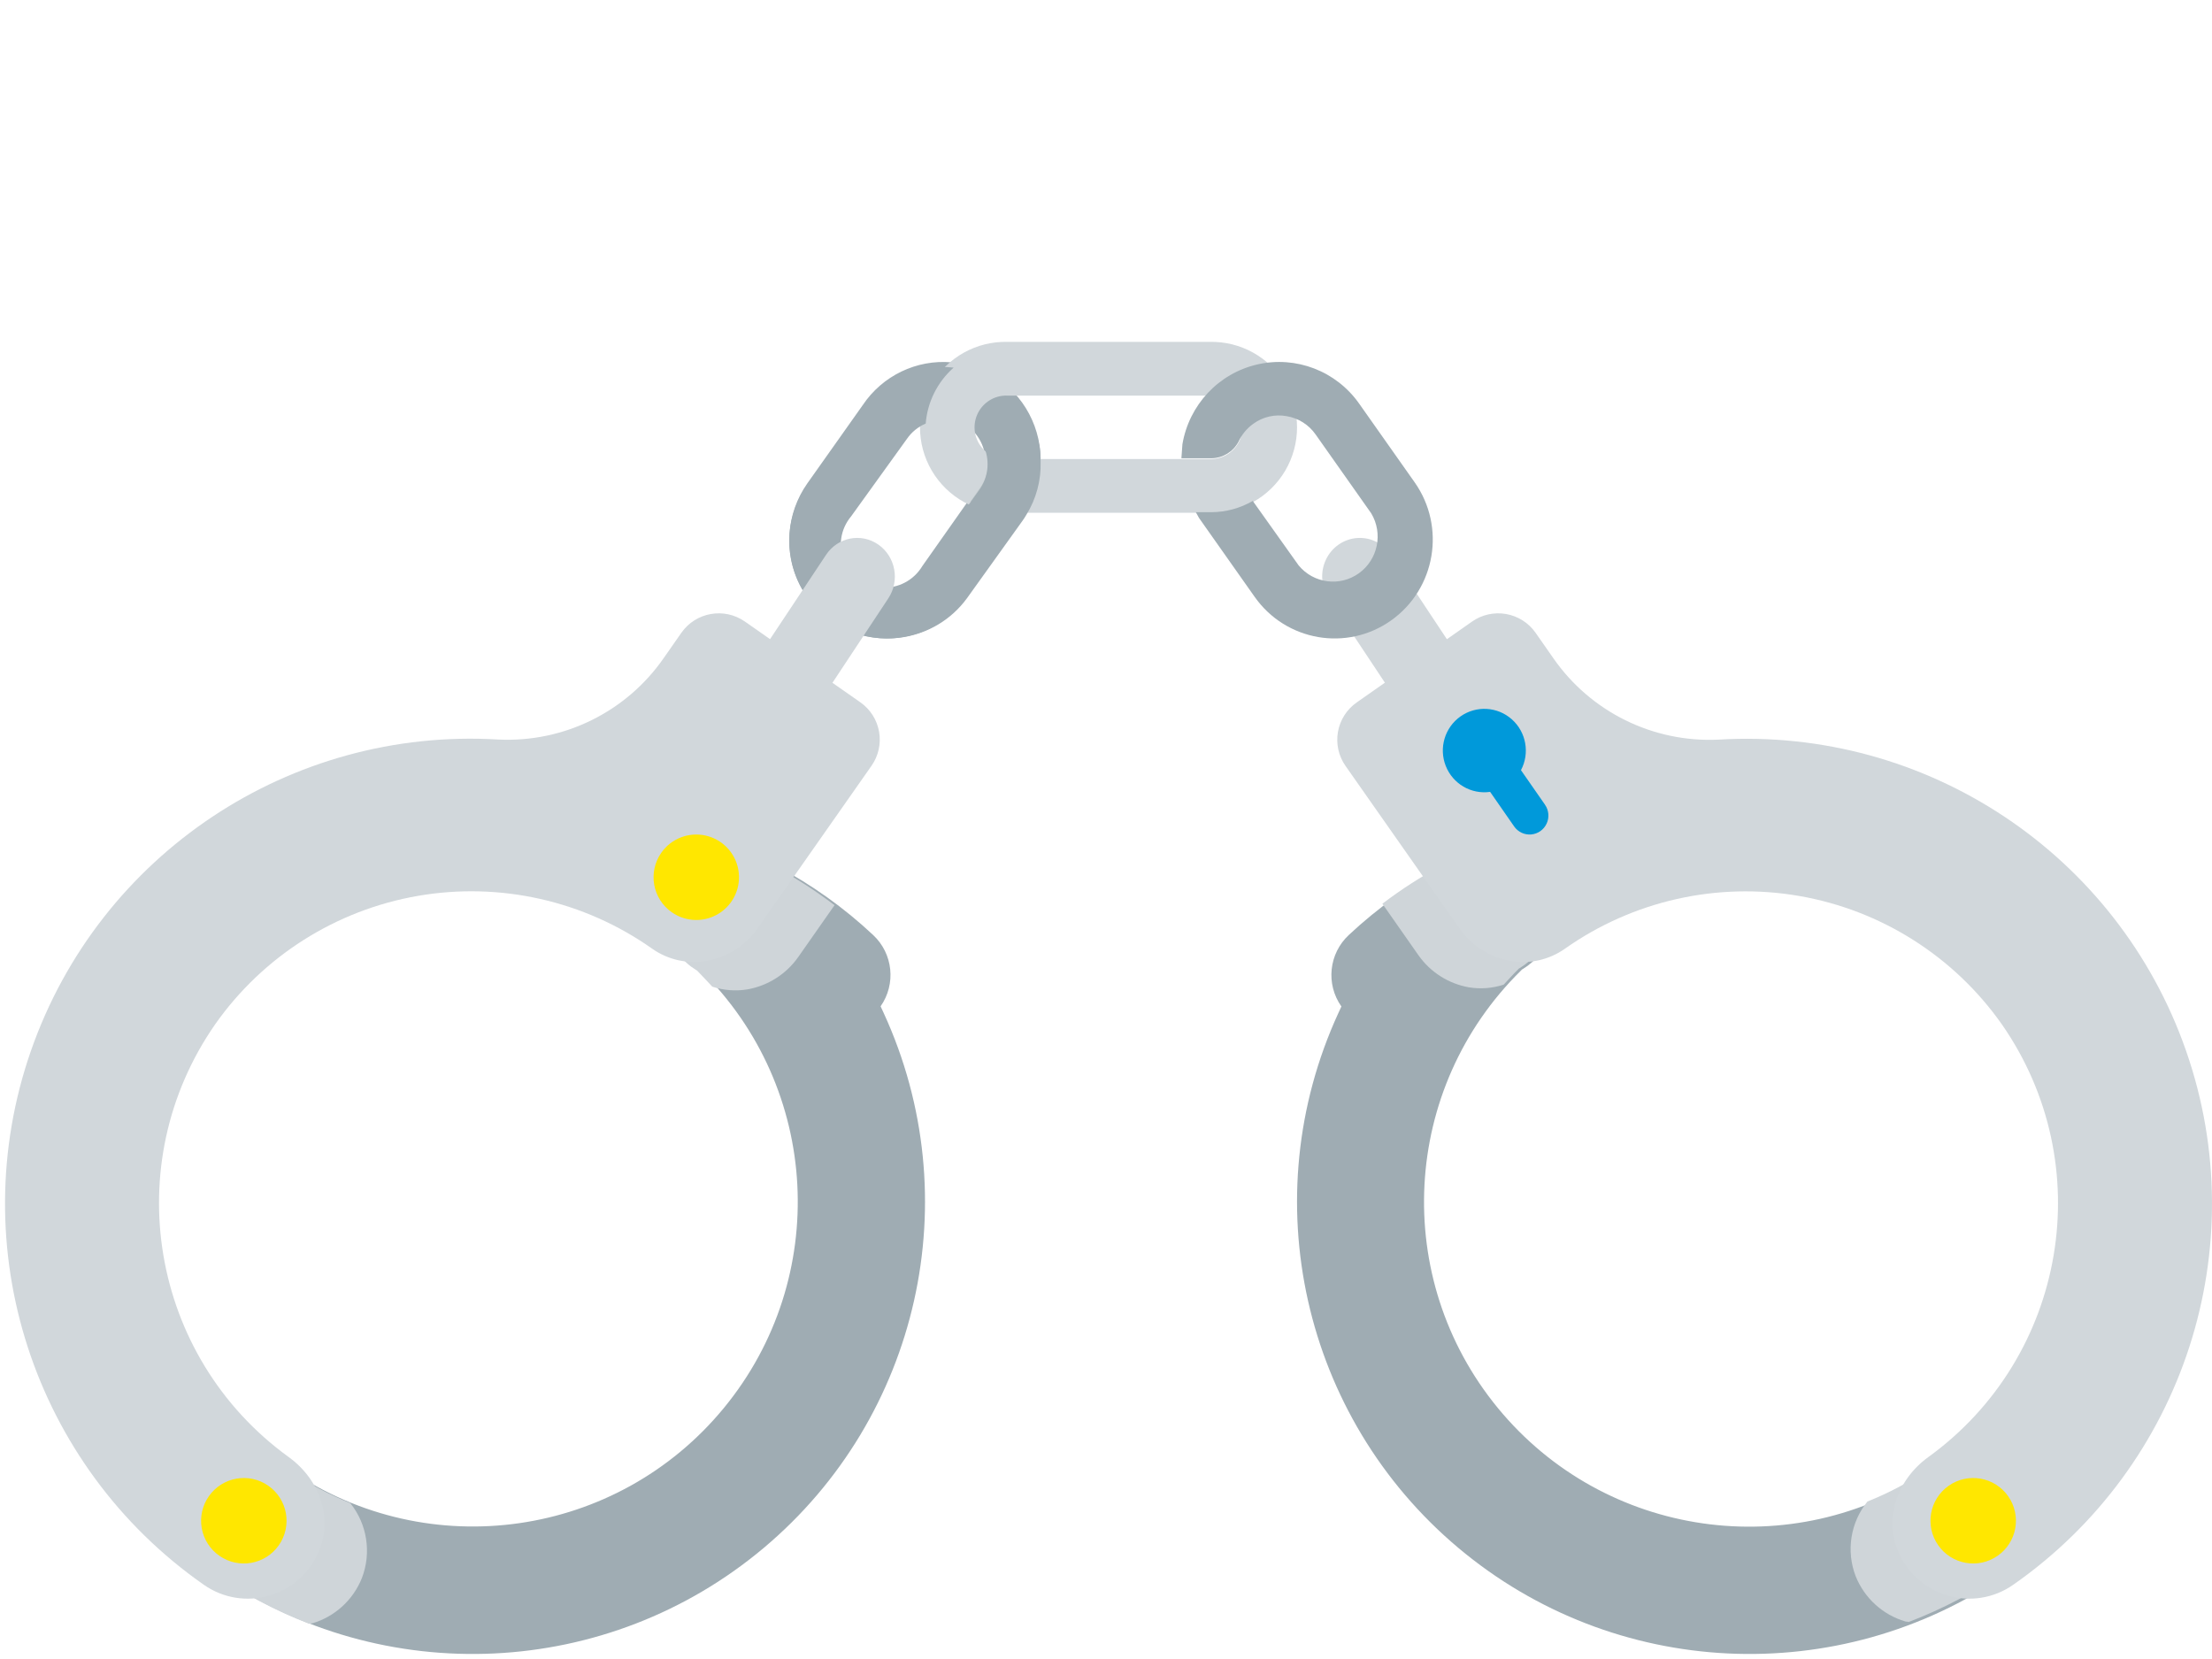 <?xml version="1.0" encoding="UTF-8"?>
<svg width="440px" height="330px" viewBox="0 0 440 330" version="1.1" xmlns="http://www.w3.org/2000/svg" xmlns:xlink="http://www.w3.org/1999/xlink">
    <title>Graphic elements / Icons / Rich icons / Crime</title>
    <g id="Graphic-elements-/-Icons-/-Rich-icons-/-Crime" stroke="none" stroke-width="1" fill="none" fill-rule="evenodd">
        <g id="Crime" transform="translate(1, 68)" fill-rule="nonzero">
            <path d="M175.342,59 C168.105,58.998 161.473,54.92 158.154,48.431 C154.835,41.941 155.384,34.125 159.575,28.172 L170.593,12.608 C174.522,6.732 181.298,3.465 188.298,4.072 C195.297,4.678 201.421,9.063 204.3,15.529 C207.179,21.995 206.36,29.527 202.16,35.209 L191.197,50.773 C187.554,55.955 181.639,59.024 175.342,59 Z M186.36,14.998 C183.482,14.978 180.776,16.377 179.11,18.745 L168.147,34.309 C166.033,36.875 165.521,40.419 166.82,43.488 C168.12,46.556 171.012,48.633 174.311,48.865 C177.61,49.098 180.761,47.448 182.471,44.592 L193.434,29.028 L193.434,29.028 C195.326,26.32 195.57,22.774 194.065,19.828 C192.56,16.883 189.557,15.025 186.272,15.01 L186.36,14.998 Z" id="Shape" fill="#9FACB3"></path>
            <path d="M239.571,33.994 L199.429,33.994 C193.256,34.153 187.483,30.949 184.35,25.625 C181.217,20.302 181.217,13.698 184.35,8.375 C187.483,3.051 193.256,-0.153 199.429,0.006 L239.571,0.006 C245.744,-0.153 251.517,3.051 254.65,8.375 C257.783,13.698 257.783,20.302 254.65,25.625 C251.517,30.949 245.744,34.153 239.571,33.994 L239.571,33.994 Z M199.429,10.692 C197.113,10.594 194.93,11.775 193.743,13.767 C192.556,15.759 192.556,18.241 193.743,20.233 C194.93,22.225 197.113,23.406 199.429,23.308 L239.571,23.308 C241.887,23.406 244.07,22.225 245.257,20.233 C246.444,18.241 246.444,15.759 245.257,13.767 C244.07,11.775 241.887,10.594 239.571,10.692 L199.429,10.692 Z" id="Shape" fill="#D1D7DB"></path>
            <path d="M194.632,20 C196.103,22.893 195.84,26.373 193.952,29.009 L193.952,29.009 L192,31.792 C194.453,33.214 197.229,33.974 200.059,34 L203.173,34 C205.123,30.829 206.103,27.151 205.991,23.423 L200.059,23.423 C197.755,23.4 195.658,22.078 194.632,20 L194.632,20 Z" id="Path" fill="#C2CBCD"></path>
            <path d="M36.191,236.475 C35.556,232.865 36.52,229.157 38.835,226.314 C42.945,221.24 50.797,220.418 56.728,224.449 C84.367,243.253 121.79,237.873 143.008,212.045 C164.227,186.217 162.232,148.472 138.41,125.022 L138.221,124.822 L137.977,124.678 C136.69,123.889 135.56,122.869 134.645,121.668 L134.245,121.246 C132.934,120.136 131.601,119.092 130.191,118.093 C125.958,115.245 123.876,110.115 124.926,105.123 C125.878,100.868 128.896,97.371 132.967,95.807 C136.883,94.339 141.271,94.896 144.697,97.295 C147.607,99.348 150.392,101.573 153.038,103.957 L153.271,104.157 L153.538,104.301 C160.499,107.997 166.938,112.601 172.686,117.993 C176.643,121.692 177.273,127.738 174.164,132.173 L174.164,132.173 L174.775,133.494 C191.691,170.291 181.924,213.852 150.915,239.908 C119.907,265.965 75.304,268.091 41.956,245.103 C38.947,243.124 36.868,240.011 36.191,236.475 Z" id="Path" fill="#9FACB3"></path>
            <path d="M36.128,236.243 C35.628,232.736 36.605,229.179 38.824,226.43 C42.913,221.346 50.724,220.522 56.625,224.561 C60.4,227.128 64.437,229.28 68.668,230.98 C72.034,235.165 72.923,240.841 71,245.866 C69.266,250.231 65.643,253.556 61.166,254.889 C60.956,254.955 60.735,254.889 60.525,255 C53.762,252.405 47.336,248.994 41.388,244.842 C38.521,242.839 36.614,239.722 36.128,236.243 L36.128,236.243 Z" id="Path" fill="#CFD5D9"></path>
            <path d="M137.855,125.266 L137.665,125.065 L137.419,124.919 C136.123,124.125 134.985,123.098 134.064,121.889 L133.661,121.464 C132.341,120.346 130.999,119.295 129.579,118.288 C125.303,115.415 123.205,110.232 124.277,105.194 C125.235,100.909 128.275,97.387 132.375,95.812 C136.318,94.335 140.736,94.895 144.186,97.311 C147.116,99.378 149.921,101.619 152.585,104.02 L152.82,104.221 L153.088,104.367 C157.255,106.614 161.238,109.186 165,112.06 L157.764,122.392 C155.381,125.767 151.765,128.069 147.698,128.799 C145.351,129.191 142.944,129.007 140.685,128.263 C139.745,127.267 138.817,126.239 137.855,125.266 Z" id="Path" fill="#CFD5D9" style="mix-blend-mode: multiply;"></path>
            <path d="M39.572,247.255 C5.585,223.538 -8.476,180.138 5.154,141.022 C18.783,101.906 56.78,76.612 98.161,79.107 C111.181,79.723 123.6,73.597 131.026,62.895 L134.541,57.862 C137.417,53.765 143.071,52.77 147.175,55.639 L170.13,71.695 C172.103,73.075 173.446,75.182 173.863,77.552 C174.28,79.921 173.737,82.359 172.354,84.329 L149.622,116.752 C147.257,120.111 143.659,122.4 139.612,123.119 C135.806,123.802 131.884,122.934 128.724,120.708 C115.208,111.16 98.444,107.38 82.134,110.202 C65.824,113.025 51.31,122.219 41.796,135.753 C22.407,163.628 28.898,201.877 56.399,221.81 C62.65,226.31 65.163,233.933 62.516,240.355 C60.774,244.716 57.126,248.038 52.618,249.367 C48.175,250.692 43.369,249.914 39.572,247.255 Z" id="Path" fill="#D1D7DB"></path>
            <path d="M42.635,241.467 C46.481,244.155 51.777,243.216 54.466,239.37 C57.154,235.525 56.218,230.227 52.374,227.536 C48.53,224.846 43.233,225.781 40.542,229.624 C39.245,231.471 38.737,233.758 39.13,235.981 C39.522,238.203 40.784,240.177 42.635,241.467 L42.635,241.467 Z" id="Path" fill="#FFE700"></path>
            <path d="M132.622,113.459 C135.437,115.433 139.163,115.517 142.064,113.671 C144.964,111.825 146.467,108.413 145.871,105.027 C145.275,101.64 142.698,98.946 139.341,98.202 C135.985,97.458 132.511,98.809 130.54,101.627 C129.246,103.471 128.738,105.755 129.129,107.975 C129.519,110.194 130.776,112.167 132.622,113.459 L132.622,113.459 Z" id="Path" fill="#FFE700"></path>
            <path d="M194.845,21 C194.662,20.302 194.431,19.632 194.155,19 C194.32,19.709 194.552,20.382 194.845,21 Z" id="Path" fill="#9FACB3"></path>
            <path d="M205.824,21.091 C205.204,17.466 203.549,14.093 201.056,11.371 L200,11.371 C197.958,11.341 196.032,12.31 194.851,13.962 C193.669,15.613 193.383,17.735 194.086,19.636 C194.392,20.12 194.649,20.633 194.853,21.168 C195.922,23.923 195.53,27.026 193.808,29.434 L193.808,29.434 L191.785,32.255 L182.748,44.907 C181.023,47.738 177.844,49.374 174.516,49.143 C171.188,48.912 168.27,46.854 166.959,43.812 C165.648,40.77 166.165,37.256 168.298,34.713 L179.413,19.283 C180.339,17.943 181.63,16.891 183.137,16.253 C183.476,11.972 185.467,7.985 188.695,5.122 C181.641,4.334 174.712,7.412 170.61,13.156 L159.494,28.585 C153.381,37.307 155.495,49.283 164.232,55.429 C172.97,61.574 185.069,59.593 191.352,50.99 L202.412,35.561 C202.69,35.186 202.923,34.79 203.156,34.404 C205.121,31.234 206.106,27.564 205.991,23.846 C206.002,22.925 205.946,22.004 205.824,21.091 L205.824,21.091 Z" id="Path" fill="#9FACB3"></path>
            <path d="M284.573,77 C282.089,76.999 279.766,75.745 278.365,73.648 L263.392,51.099 C261.813,48.837 261.558,45.878 262.725,43.368 C263.892,40.858 266.298,39.192 269.011,39.016 C271.724,38.839 274.317,40.18 275.786,42.518 L290.715,65.044 C292.265,67.39 292.424,70.417 291.13,72.919 C289.835,75.421 287.298,76.99 284.529,77 L284.573,77 Z" id="Path" fill="#D1D7DB"></path>
            <path d="M403.808,236.508 C404.445,232.898 403.479,229.191 401.164,226.348 C397.053,221.273 389.197,220.452 383.263,224.482 C355.613,243.287 318.176,237.907 296.948,212.079 C275.721,186.25 277.716,148.505 301.548,125.055 L301.737,124.855 L301.982,124.711 C303.269,123.922 304.4,122.902 305.315,121.702 L305.715,121.28 C307.026,120.169 308.36,119.126 309.771,118.126 C314.035,115.285 316.139,110.135 315.082,105.123 C314.13,100.868 311.11,97.371 307.037,95.807 C303.12,94.339 298.73,94.896 295.304,97.295 C292.392,99.348 289.605,101.573 286.959,103.957 L286.725,104.157 L286.459,104.301 C279.498,107.989 273.06,112.585 267.313,117.971 C263.32,121.674 262.684,127.758 265.825,132.206 L265.825,132.206 L265.213,133.528 C248.313,170.315 258.085,213.852 289.089,239.901 C320.094,265.95 364.691,268.093 398.053,245.136 C401.054,243.15 403.128,240.041 403.808,236.508 L403.808,236.508 Z" id="Path" fill="#9FACB3"></path>
            <g id="Group" style="mix-blend-mode: multiply;" transform="translate(273, 94)" fill="#CFD5D9">
                <path d="M130.156,141.924 C130.659,138.425 129.677,134.874 127.447,132.131 C123.34,127.057 115.491,126.235 109.563,130.266 C105.77,132.828 101.713,134.976 97.462,136.672 C94.08,140.849 93.187,146.514 95.119,151.529 C96.861,155.885 100.502,159.203 105,160.534 C105.211,160.6 105.433,160.534 105.644,160.645 C112.439,158.055 118.896,154.651 124.872,150.507 C127.752,148.508 129.668,145.397 130.156,141.924 L130.156,141.924 Z" id="Path"></path>
                <path d="M27.921,30.879 L28.109,30.679 L28.354,30.534 C29.64,29.746 30.769,28.726 31.684,27.525 L32.084,27.104 C33.394,25.993 34.726,24.949 36.136,23.95 C40.396,21.109 42.498,15.96 41.443,10.948 C40.491,6.693 37.474,3.196 33.405,1.632 C29.491,0.165 25.105,0.722 21.682,3.12 C18.773,5.173 15.989,7.398 13.344,9.782 L13.111,9.982 L12.845,10.126 C8.694,12.356 4.725,14.91 0.977,17.766 L8.16,28.025 C10.525,31.376 14.114,33.662 18.151,34.387 C20.48,34.777 22.869,34.594 25.112,33.854 C26.045,32.866 26.933,31.845 27.921,30.879 Z" id="Path"></path>
            </g>
            <path d="M399.428,247.256 C433.415,223.541 447.476,180.145 433.846,141.034 C420.217,101.922 382.22,76.63 340.839,79.124 C327.819,79.74 315.4,73.615 307.974,62.915 L304.459,57.882 C303.078,55.901 300.963,54.554 298.583,54.136 C296.203,53.719 293.755,54.268 291.781,55.66 L268.87,71.725 C266.897,73.105 265.554,75.211 265.137,77.581 C264.72,79.95 265.263,82.388 266.646,84.357 L289.378,116.766 C291.743,120.125 295.341,122.413 299.388,123.132 C303.194,123.815 307.116,122.947 310.276,120.721 C323.792,111.174 340.556,107.394 356.866,110.217 C373.176,113.039 387.69,122.232 397.204,135.764 C416.593,163.637 410.102,201.882 382.601,221.813 C376.35,226.313 373.837,233.935 376.484,240.356 C378.226,244.717 381.874,248.038 386.382,249.367 C390.825,250.692 395.631,249.914 399.428,247.256 L399.428,247.256 Z" id="Path" fill="#D1D7DB"></path>
            <path d="M396.365,241.467 C392.519,244.155 387.223,243.216 384.534,239.37 C381.846,235.525 382.782,230.227 386.626,227.536 C390.47,224.846 395.767,225.781 398.458,229.624 C399.755,231.471 400.263,233.758 399.87,235.981 C399.478,238.203 398.216,240.177 396.365,241.467 L396.365,241.467 Z" id="Path" fill="#FFE700"></path>
            <path d="M306.322,92.065 L301.544,85.196 C303.337,81.808 302.585,77.626 299.726,75.083 C296.867,72.54 292.646,72.3 289.519,74.502 C286.393,76.704 285.176,80.773 286.576,84.343 C287.977,87.913 291.63,90.052 295.41,89.515 L300.188,96.395 C300.956,97.497 302.25,98.103 303.582,97.986 C304.915,97.868 306.084,97.045 306.649,95.826 C307.215,94.607 307.09,93.177 306.322,92.076 L306.322,92.065 Z" id="Path" fill="#0099DA"></path>
            <path d="M154.471,77 C151.702,76.989 149.165,75.414 147.87,72.901 C146.576,70.389 146.735,67.348 148.285,64.993 L163.312,42.371 C165.636,38.857 170.294,37.943 173.717,40.329 C177.139,42.715 178.03,47.498 175.706,51.011 L160.733,73.645 C159.322,75.766 156.973,77.024 154.471,77 L154.471,77 Z" id="Path" fill="#D1D7DB"></path>
            <path d="M237.499,35.024 L248.551,50.696 C254.781,59.562 266.963,61.659 275.76,55.381 C284.557,49.102 286.639,36.826 280.409,27.96 L269.356,12.287 C264.789,5.8 256.794,2.724 249.099,4.494 C241.404,6.263 235.524,12.528 234.2,20.37 L234,23.157 L240.02,23.157 C242.246,23.115 244.278,21.871 245.341,19.9 C245.991,18.461 247.006,17.221 248.285,16.306 C250.206,14.9 252.615,14.35 254.95,14.784 C257.275,15.174 259.348,16.489 260.703,18.433 L271.756,34.106 C274.16,38.116 273.09,43.317 269.301,46.033 C265.513,48.75 260.287,48.064 257.315,44.461 L248.196,31.643 C245.711,33.085 242.899,33.856 240.032,33.882 L236.866,33.882 L237.499,35.024 Z" id="Path" fill="#9FACB3"></path>
        </g>
    </g>
</svg>